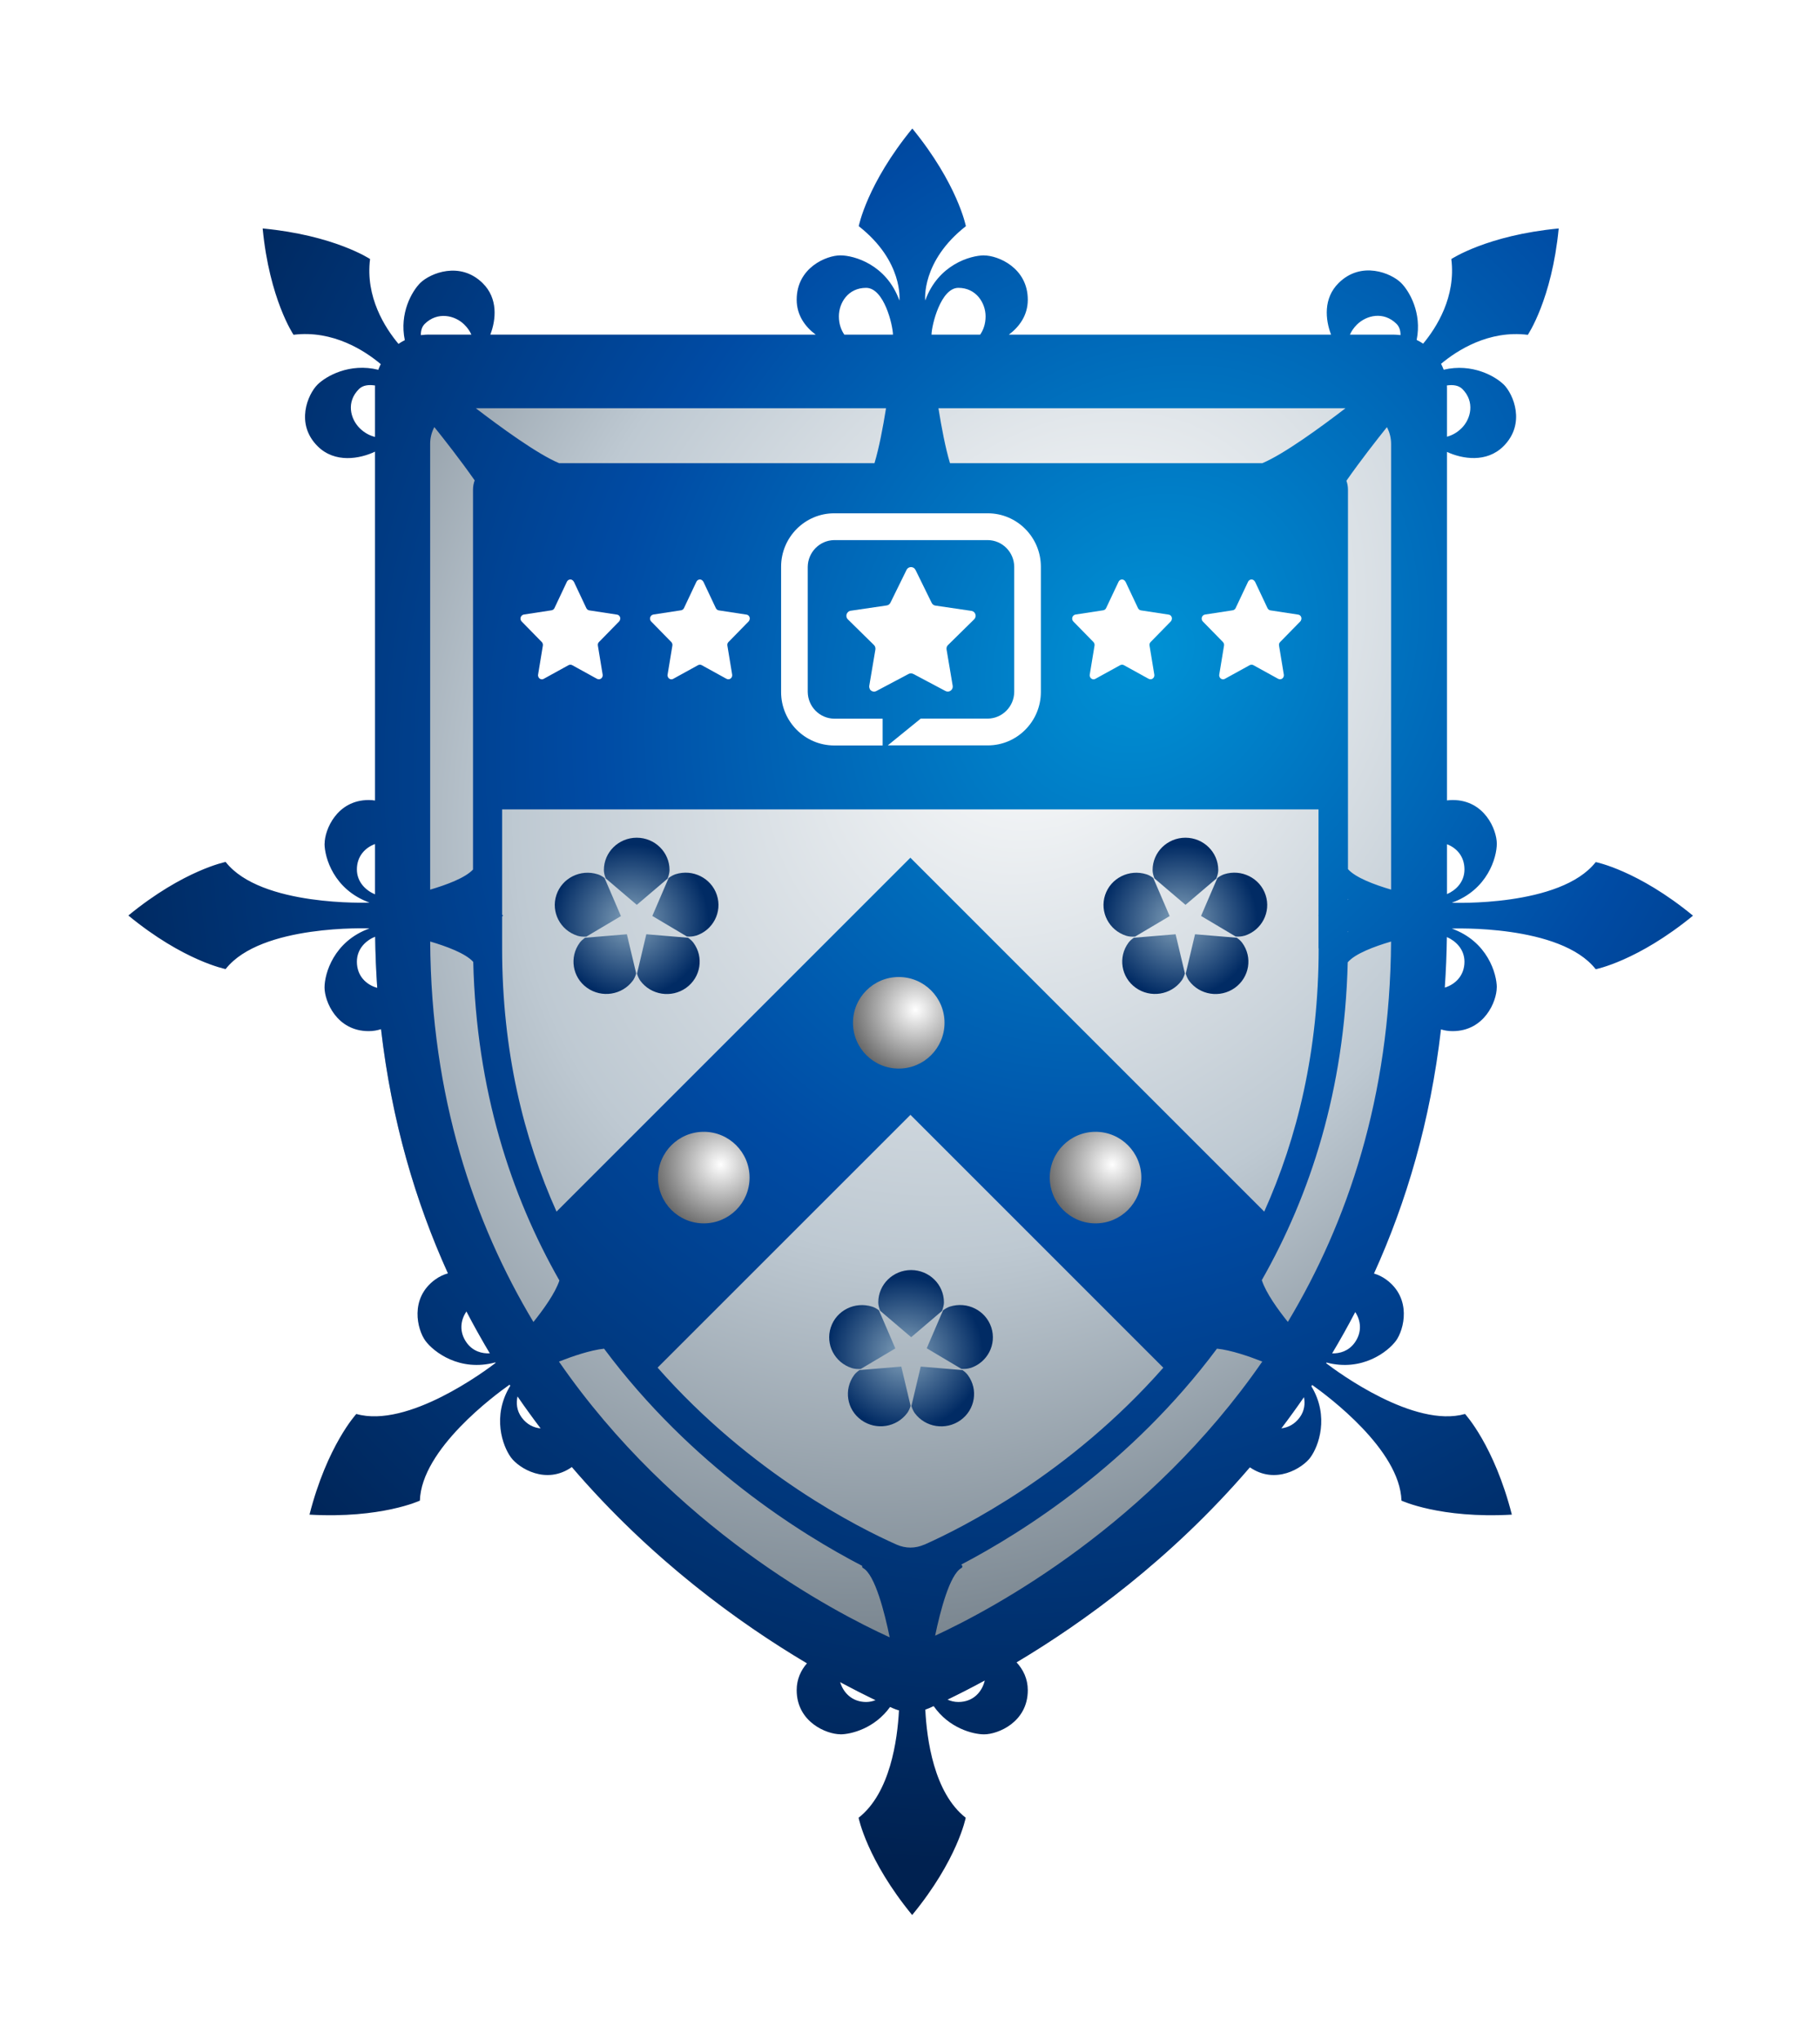 <svg width="248" height="278" viewBox="0 0 248 278" fill="none" xmlns="http://www.w3.org/2000/svg">
<g filter="url(#filter0_d_2655_4361)">
<path d="M66.912 37.087C62.88 37.087 59.619 40.37 59.619 44.4V117.315C59.619 188.842 117.338 218.52 130.114 224.218C131.724 224.939 133.468 224.939 135.091 224.218C147.881 218.52 205.586 188.842 205.586 117.315V44.413C205.586 40.37 202.312 37.1 198.293 37.1H66.912V37.087Z" fill="url(#paint0_radial_2655_4361)"/>
<path d="M132.826 9C138.994 16.548 140.12 22.279 140.125 22.306C134.018 27.097 134.579 32.382 134.585 32.438C136.344 27.537 140.757 26.285 142.632 26.285L142.61 26.295C144.485 26.295 148.562 27.961 148.562 32.333C148.561 34.465 147.393 36.036 145.979 37.087H189.888C189.09 35.015 188.828 32.122 190.911 30.059C194.003 26.986 198.083 28.701 199.422 30.027C200.542 31.137 202.3 34.119 201.549 37.808C201.857 37.956 202.152 38.127 202.434 38.315C204.27 36.104 206.919 31.93 206.274 26.786C206.274 26.786 211.141 23.544 220.905 22.618C219.97 32.301 216.697 37.11 216.697 37.11C211.36 36.447 207.056 39.238 204.876 41.06C205.009 41.32 205.129 41.588 205.231 41.865C209.111 40.941 212.27 42.755 213.425 43.898L213.394 43.856C214.732 45.183 216.464 49.224 213.372 52.297C211.082 54.573 207.783 54.036 205.683 53.066V100.549C205.932 100.514 206.19 100.495 206.457 100.495C210.823 100.495 212.472 104.572 212.472 106.446C212.472 108.321 211.224 112.733 206.341 114.492C206.341 114.492 221.15 115.092 225.949 108.952C225.949 108.952 231.679 110.059 239.205 116.252C231.668 122.434 225.949 123.551 225.949 123.551C221.15 117.41 206.341 118.011 206.341 118.011C211.224 119.77 212.472 124.182 212.472 126.057L212.462 126.036C212.462 127.911 210.801 131.986 206.446 131.986C205.88 131.986 205.353 131.901 204.865 131.752C203.419 144.27 200.139 155.315 195.736 165.014C196.302 165.18 196.86 165.443 197.395 165.832C200.919 168.396 199.84 172.658 198.729 174.178C197.637 175.659 194.119 178.418 189.273 177.142C189.254 177.172 189.235 177.203 189.216 177.233C190.835 178.47 201.216 186.109 208.14 184.148C208.158 184.169 212.114 188.444 214.522 197.865C204.762 198.424 199.479 195.955 199.479 195.955C199.272 189.013 189.447 181.704 187.317 180.199C187.279 180.257 187.24 180.314 187.202 180.371C189.701 184.512 188.166 188.57 187.094 190.036L187.083 190.058C185.986 191.547 182.312 193.825 178.827 191.418C168.061 203.976 156.088 212.595 147.031 217.991C147.928 218.965 148.561 220.223 148.562 221.785C148.562 226.151 144.485 227.801 142.61 227.801C141.07 227.801 137.819 226.957 135.731 223.948C135.525 224.042 135.328 224.134 135.141 224.218C134.961 224.298 134.779 224.367 134.597 224.429C134.794 228.441 135.765 235.773 140.104 239.164C140.095 239.21 138.973 244.924 132.805 252.42C126.638 244.902 125.511 239.193 125.506 239.164C129.81 235.8 130.799 228.556 131.008 224.524C130.723 224.443 130.44 224.342 130.161 224.218C130.046 224.166 129.928 224.11 129.805 224.055C127.715 226.977 124.522 227.801 123 227.801L123.021 227.79C121.146 227.79 117.071 226.13 117.07 221.775C117.07 220.284 117.646 219.067 118.479 218.112C109.389 212.718 97.297 204.052 86.439 191.376C82.937 193.852 79.226 191.556 78.122 190.058L78.111 190.036C77.032 188.561 75.485 184.461 78.049 180.294C78.017 180.247 77.986 180.2 77.954 180.152C75.972 181.546 65.936 188.938 65.726 195.955C65.726 195.955 60.443 198.424 50.683 197.865C53.09 188.448 57.044 184.172 57.065 184.148C64.091 186.138 74.676 178.242 76.055 177.183C76.041 177.161 76.028 177.14 76.015 177.119C71.127 178.449 67.575 175.667 66.478 174.178C65.366 172.658 64.286 168.396 67.811 165.832C68.372 165.424 68.959 165.152 69.554 164.988C65.153 155.288 61.876 144.239 60.433 131.718C59.916 131.887 59.355 131.986 58.748 131.986C54.383 131.986 52.733 127.911 52.733 126.036C52.733 124.161 53.981 119.748 58.864 117.989C58.792 117.986 44.043 117.404 39.256 123.529C39.256 123.529 33.526 122.423 26 116.23C33.537 110.048 39.256 108.932 39.256 108.932C44.043 115.057 58.791 114.475 58.864 114.472C53.981 112.713 52.733 108.3 52.733 106.425L52.744 106.446C52.744 104.572 54.404 100.495 58.759 100.495C59.057 100.495 59.343 100.52 59.619 100.563V53.026C57.525 54.022 54.146 54.618 51.815 52.312C48.711 49.252 50.444 45.212 51.783 43.887C52.946 42.736 56.146 40.904 60.065 41.874C60.162 41.611 60.276 41.356 60.401 41.107C58.24 39.29 53.902 36.44 48.509 37.102C48.49 37.075 45.233 32.257 44.3 22.618C54.08 23.544 58.938 26.784 58.938 26.784C58.281 31.959 60.974 36.153 62.815 38.352C63.088 38.165 63.375 37.996 63.674 37.848C62.899 34.148 64.66 31.153 65.786 30.032C67.149 28.71 71.202 27.033 74.288 30.076C76.376 32.135 76.121 35.017 75.323 37.087H119.667C118.247 36.036 117.07 34.462 117.07 32.322C117.07 27.94 121.146 26.285 123.021 26.285C124.895 26.285 129.308 27.537 131.067 32.438C131.074 32.382 131.635 27.097 125.527 22.306C125.532 22.281 126.647 16.539 132.826 9ZM122.988 220.667C123.407 222.105 124.61 223.393 126.528 223.393C127.008 223.393 127.441 223.296 127.827 223.135C126.451 222.475 124.821 221.656 122.988 220.667ZM142.699 220.461C140.777 221.507 139.067 222.371 137.626 223.064C138.054 223.269 138.546 223.393 139.104 223.393C141.148 223.393 142.348 221.98 142.699 220.461ZM90.824 175.253C88.929 175.452 86.456 176.31 84.676 177.012C100.368 199.706 122.042 211.073 129.743 214.582C129.07 211.3 127.754 206.028 126.106 205.137C125.994 205.075 125.967 204.95 126 204.847C117.59 200.479 102.693 191.164 90.824 175.253ZM174.339 175.249C162.612 190.973 147.926 200.252 139.463 204.686C139.661 204.725 139.721 205.028 139.524 205.137C137.914 206.009 136.621 211.067 135.935 214.359C144.027 210.603 165.141 199.239 180.515 177.007C178.723 176.301 176.235 175.44 174.339 175.249ZM98.119 177.835C110.848 192.288 125.534 199.662 130.677 201.944C131.904 202.492 133.232 202.492 134.47 201.944V201.954C139.622 199.662 154.309 192.289 167.028 177.846L132.573 143.391L98.119 177.835ZM79.033 181.749C78.826 182.659 78.912 183.693 79.594 184.623C80.299 185.585 81.242 186.033 82.192 186.115C81.119 184.703 80.064 183.248 79.033 181.749ZM186.194 181.858C185.19 183.316 184.163 184.731 183.118 186.105C184.033 186 184.932 185.549 185.611 184.623C186.266 183.73 186.37 182.741 186.194 181.858ZM72.076 170.178C71.267 171.346 71.025 172.961 72.119 174.463C72.957 175.605 74.18 175.943 75.266 175.889C74.162 174.045 73.097 172.141 72.076 170.178ZM193.183 170.261C192.174 172.197 191.123 174.074 190.033 175.894C191.095 175.924 192.272 175.572 193.086 174.463C194.155 172.996 193.947 171.422 193.183 170.261ZM67.129 119.775C67.262 140.999 73.079 158.084 81.197 171.616C82.525 169.963 84.167 167.695 84.737 165.962C78.134 154.378 73.422 140.047 72.997 122.553C71.972 121.4 69.376 120.435 67.129 119.775ZM198.062 119.779C195.781 120.45 193.146 121.433 192.158 122.608C191.725 140.053 187.031 154.349 180.45 165.911C181.003 167.647 182.659 169.938 183.999 171.606C192.114 158.077 197.928 140.998 198.062 119.779ZM76.931 116.13C76.976 116.167 77.022 116.204 77.067 116.241C77.022 116.279 76.976 116.315 76.931 116.353V120.702C76.931 134.689 79.853 146.565 84.346 156.576L132.563 108.358L180.781 156.576C185.274 146.565 188.195 134.678 188.195 120.691L188.175 120.702V116.271C188.163 116.261 188.151 116.251 188.139 116.241C188.151 116.231 188.163 116.221 188.175 116.211V101.775H76.931V116.13ZM59.632 119.12C58.445 119.59 57.142 120.713 57.142 122.528C57.142 124.503 58.459 125.691 59.917 126.087C59.761 123.811 59.664 121.489 59.632 119.12ZM205.668 119.167C205.635 121.507 205.539 123.802 205.386 126.052C206.805 125.621 208.064 124.426 208.064 122.528C208.064 120.796 206.83 119.67 205.668 119.167ZM192.191 118.516C192.207 118.477 192.223 118.438 192.239 118.4C192.223 118.396 192.207 118.39 192.191 118.386V118.516ZM192.191 114.096C192.207 114.091 192.223 114.087 192.239 114.082C192.222 114.043 192.208 114.004 192.191 113.965V114.096ZM59.619 106.491C58.284 106.971 57.142 108.145 57.142 109.953C57.142 111.726 58.434 112.864 59.619 113.349V106.491ZM205.683 113.314C206.839 112.82 208.064 111.713 208.064 109.953C208.064 108.158 206.976 107.012 205.683 106.521V113.314ZM67.696 49.682C67.332 50.362 67.125 51.14 67.125 51.965V112.707C69.35 112.054 71.917 111.103 72.965 109.966V58.213C72.965 57.766 73.046 57.339 73.193 56.944C71.235 54.147 68.996 51.299 67.696 49.682ZM197.498 49.69C196.189 51.32 193.939 54.186 191.979 56.992C192.116 57.373 192.191 57.784 192.191 58.213V109.91C193.204 111.07 195.809 112.039 198.066 112.702V51.965C198.066 51.143 197.86 50.369 197.498 49.69ZM73.353 47.116C76.639 49.636 81.762 53.382 84.707 54.602H127.669C128.292 52.541 128.826 49.738 129.243 47.116H73.353ZM136.388 47.116C136.805 49.738 137.339 52.54 137.962 54.602H180.515C183.461 53.374 188.572 49.632 191.85 47.116H136.388ZM59.629 44.017C58.752 43.875 57.958 43.973 57.428 44.497C55.663 46.243 56.237 48.558 57.534 49.841C58.216 50.51 58.943 50.859 59.619 51.02V44.404C59.619 44.274 59.622 44.145 59.629 44.017ZM207.772 44.488C207.269 43.99 206.513 43.885 205.671 44.008C205.678 44.139 205.683 44.271 205.683 44.404V50.99C206.332 50.819 207.023 50.472 207.667 49.834C208.963 48.56 209.504 46.204 207.772 44.488ZM71.79 35.725C70.504 34.441 68.122 33.905 66.39 35.619C65.997 36.008 65.847 36.549 65.858 37.164C66.206 37.113 66.561 37.087 66.922 37.087H72.747C72.543 36.63 72.237 36.166 71.79 35.725ZM198.806 35.616C197.042 33.869 194.705 34.437 193.408 35.721C192.962 36.166 192.657 36.63 192.453 37.087H198.38C198.709 37.087 199.032 37.11 199.35 37.152C199.355 36.545 199.201 36.008 198.806 35.616ZM126.528 30.709C124.064 30.709 122.82 32.768 122.82 34.593C122.82 35.652 123.142 36.473 123.563 37.087H130.191C130.162 35.754 128.972 30.709 126.528 30.709ZM139.104 30.709C136.711 30.709 135.472 35.745 135.441 37.087H142.072C142.492 36.473 142.811 35.652 142.811 34.593C142.81 32.768 141.526 30.709 139.104 30.709Z" fill="url(#paint1_radial_2655_4361)"/>
<g filter="url(#filter1_d_2655_4361)">
<path d="M132.646 135.42C136.091 135.42 138.884 132.627 138.884 129.182C138.884 125.736 136.091 122.943 132.646 122.943C129.201 122.943 126.408 125.736 126.408 129.182C126.408 132.627 129.201 135.42 132.646 135.42Z" fill="url(#paint2_radial_2655_4361)"/>
</g>
<g filter="url(#filter2_d_2655_4361)">
<path d="M106.079 156.512C109.525 156.512 112.318 153.719 112.318 150.273C112.318 146.827 109.525 144.034 106.079 144.034C102.633 144.034 99.84 146.827 99.84 150.273C99.84 153.719 102.633 156.512 106.079 156.512Z" fill="url(#paint3_radial_2655_4361)"/>
</g>
<g filter="url(#filter3_d_2655_4361)">
<path d="M159.462 156.512C162.907 156.512 165.701 153.719 165.701 150.273C165.701 146.827 162.907 144.034 159.462 144.034C156.016 144.034 153.223 146.827 153.223 150.273C153.223 153.719 156.016 156.512 159.462 156.512Z" fill="url(#paint4_radial_2655_4361)"/>
</g>
<path d="M143.112 61.429H122.178C118.192 61.429 114.946 64.695 114.946 68.711V85.781C114.946 89.798 118.192 93.053 122.178 93.064H128.781V89.412H122.178C120.2 89.382 118.608 87.779 118.577 85.781V68.711C118.608 66.723 120.2 65.111 122.178 65.08H143.112C145.09 65.1 146.693 66.713 146.713 68.711V85.771C146.693 87.759 145.09 89.382 143.112 89.402H133.974L129.481 93.053H143.112C147.098 93.053 150.344 89.787 150.344 85.771V68.711C150.344 64.695 147.098 61.429 143.112 61.429Z" fill="white"/>
<path d="M127.016 85.355C127.188 85.7 127.614 85.822 127.939 85.639L132.32 83.316C132.523 83.215 132.756 83.215 132.959 83.316L137.341 85.639C137.483 85.71 137.625 85.73 137.777 85.71C138.142 85.639 138.396 85.294 138.325 84.909L137.493 79.979C137.463 79.756 137.523 79.523 137.696 79.371L141.246 75.882C141.357 75.78 141.418 75.638 141.449 75.496C141.499 75.121 141.246 74.776 140.881 74.725L135.982 74.005C135.748 73.975 135.566 73.833 135.464 73.63L133.264 69.147H133.253C133.193 69.005 133.091 68.904 132.959 68.833C132.625 68.66 132.209 68.802 132.046 69.127L129.845 73.61C129.744 73.813 129.551 73.955 129.328 73.985L124.429 74.705C124.287 74.725 124.145 74.796 124.044 74.908C123.77 75.182 123.78 75.618 124.044 75.882L127.594 79.371C127.756 79.523 127.827 79.756 127.797 79.979L126.965 84.909C126.935 85.061 126.965 85.223 127.036 85.355H127.016Z" fill="white"/>
<path d="M86.714 70.76L88.407 74.35C88.489 74.513 88.63 74.624 88.803 74.655L92.586 75.233C92.87 75.273 93.073 75.547 93.022 75.851C93.002 75.963 92.951 76.085 92.87 76.166L90.132 78.965C90 79.087 89.949 79.28 89.98 79.452L90.629 83.397C90.679 83.702 90.487 83.986 90.203 84.037C90.081 84.057 89.969 84.037 89.868 83.986L86.48 82.12C86.328 82.038 86.146 82.038 85.983 82.12L82.596 83.986C82.342 84.128 82.018 84.026 81.886 83.752C81.835 83.651 81.805 83.519 81.835 83.397L82.484 79.452C82.514 79.28 82.454 79.087 82.332 78.965L79.594 76.166C79.391 75.953 79.38 75.608 79.594 75.385C79.675 75.294 79.776 75.243 79.888 75.223L83.671 74.644C83.843 74.614 83.995 74.502 84.066 74.34L85.76 70.75C85.892 70.486 86.207 70.364 86.46 70.506C86.561 70.557 86.643 70.638 86.693 70.75L86.714 70.76Z" fill="white"/>
<path d="M104.361 70.76L106.055 74.35C106.136 74.513 106.278 74.624 106.45 74.655L110.234 75.233C110.518 75.273 110.72 75.547 110.67 75.851C110.649 75.963 110.599 76.085 110.518 76.166L107.779 78.965C107.647 79.087 107.597 79.28 107.627 79.452L108.276 83.397C108.327 83.702 108.134 83.986 107.85 84.037C107.728 84.057 107.617 84.037 107.515 83.986L104.128 82.12C103.976 82.038 103.793 82.038 103.631 82.12L100.243 83.986C99.99 84.128 99.665 84.026 99.533 83.752C99.482 83.651 99.452 83.519 99.482 83.397L100.132 79.452C100.162 79.28 100.101 79.087 99.979 78.965L97.241 76.166C97.038 75.953 97.028 75.608 97.241 75.385C97.322 75.294 97.424 75.243 97.535 75.223L101.318 74.644C101.491 74.614 101.643 74.502 101.714 74.34L103.408 70.75C103.539 70.486 103.854 70.364 104.107 70.506C104.209 70.557 104.29 70.638 104.341 70.75L104.361 70.76Z" fill="white"/>
<path d="M161.885 70.76L163.579 74.35C163.66 74.513 163.802 74.624 163.974 74.655L167.758 75.233C168.042 75.273 168.244 75.547 168.194 75.851C168.173 75.963 168.123 76.085 168.042 76.166L165.303 78.965C165.171 79.087 165.12 79.28 165.151 79.452L165.8 83.397C165.851 83.702 165.658 83.986 165.374 84.037C165.252 84.057 165.141 84.037 165.039 83.986L161.652 82.12C161.5 82.038 161.317 82.038 161.155 82.12L157.767 83.986C157.514 84.128 157.189 84.026 157.057 83.752C157.006 83.651 156.976 83.519 157.006 83.397L157.656 79.452C157.686 79.28 157.625 79.087 157.503 78.965L154.765 76.166C154.562 75.953 154.552 75.608 154.765 75.385C154.846 75.294 154.947 75.243 155.059 75.223L158.842 74.644C159.015 74.614 159.167 74.502 159.238 74.34L160.932 70.75C161.063 70.486 161.378 70.364 161.631 70.506C161.733 70.557 161.814 70.638 161.865 70.75L161.885 70.76Z" fill="white"/>
<path d="M179.532 70.76L181.226 74.35C181.307 74.513 181.449 74.624 181.621 74.655L185.405 75.233C185.689 75.273 185.891 75.547 185.841 75.851C185.82 75.963 185.77 76.085 185.689 76.166L182.95 78.965C182.818 79.087 182.767 79.28 182.798 79.452L183.447 83.397C183.498 83.702 183.305 83.986 183.021 84.037C182.899 84.057 182.788 84.037 182.686 83.986L179.299 82.12C179.147 82.038 178.964 82.038 178.802 82.12L175.414 83.986C175.16 84.128 174.836 84.026 174.704 83.752C174.653 83.651 174.623 83.519 174.653 83.397L175.302 79.452C175.333 79.28 175.272 79.087 175.15 78.965L172.412 76.166C172.209 75.953 172.199 75.608 172.412 75.385C172.493 75.294 172.594 75.243 172.706 75.223L176.489 74.644C176.662 74.614 176.814 74.502 176.885 74.34L178.579 70.75C178.71 70.486 179.025 70.364 179.278 70.506C179.38 70.557 179.461 70.638 179.512 70.75L179.532 70.76Z" fill="white"/>
<path d="M102.27 119.262C102.574 119.475 102.817 119.698 103 119.941C104.45 121.909 104.005 124.658 102.007 126.088C100.009 127.518 97.209 127.081 95.759 125.113C95.576 124.85 95.424 124.525 95.312 124.15L96.58 118.785L102.27 119.262ZM95.2 124.13C95.088 124.505 94.937 124.84 94.744 125.104C93.294 127.071 90.494 127.507 88.496 126.077C86.498 124.647 86.062 121.898 87.513 119.931C87.685 119.698 87.938 119.475 88.232 119.262L93.932 118.785L95.2 124.13ZM84.327 113.44C85.088 111.128 87.614 109.87 89.967 110.62C90.271 110.711 90.575 110.884 90.889 111.117L93.121 116.311L88.404 119.11C87.948 119.131 87.542 119.1 87.197 118.988C84.844 118.238 83.566 115.753 84.327 113.44ZM100.555 110.61C102.908 109.86 105.433 111.128 106.194 113.44C106.955 115.753 105.677 118.238 103.324 118.988L103.313 118.979C102.979 119.09 102.573 119.12 102.127 119.1L97.4 116.29L99.622 111.118C99.936 110.885 100.25 110.712 100.555 110.61ZM95.271 105.631C97.736 105.631 99.744 107.599 99.744 110.033C99.744 110.378 99.643 110.763 99.491 111.179H99.511L95.282 114.779L91.053 111.179C90.89 110.763 90.799 110.378 90.799 110.033C90.799 107.599 92.807 105.631 95.271 105.631Z" fill="url(#paint5_radial_2655_4361)"/>
<path d="M177.04 119.262C177.345 119.475 177.588 119.698 177.771 119.941C179.221 121.909 178.775 124.658 176.777 126.088C174.779 127.518 171.979 127.081 170.529 125.113C170.346 124.85 170.194 124.525 170.082 124.15L171.351 118.785L177.04 119.262ZM169.972 124.13C169.86 124.505 169.709 124.84 169.516 125.104C168.066 127.071 165.266 127.507 163.268 126.077C161.27 124.647 160.834 121.898 162.284 119.931C162.457 119.698 162.71 119.475 163.004 119.262L168.704 118.785L169.972 124.13ZM159.098 113.44C159.859 111.128 162.385 109.87 164.738 110.62C165.042 110.711 165.346 110.884 165.66 111.117L167.892 116.311L163.175 119.11C162.719 119.131 162.313 119.1 161.968 118.988C159.615 118.238 158.337 115.753 159.098 113.44ZM175.327 110.61C177.681 109.86 180.206 111.128 180.967 113.44C181.728 115.753 180.45 118.238 178.097 118.988L178.086 118.979C177.752 119.09 177.346 119.12 176.9 119.1L172.173 116.29L174.395 111.118C174.709 110.885 175.023 110.712 175.327 110.61ZM170.042 105.631C172.507 105.631 174.515 107.599 174.515 110.033C174.515 110.378 174.413 110.763 174.261 111.179H174.282L170.052 114.779L165.823 111.179C165.66 110.763 165.569 110.378 165.569 110.033C165.569 107.599 167.578 105.631 170.042 105.631Z" fill="url(#paint6_radial_2655_4361)"/>
<path d="M139.661 178.17C139.965 178.383 140.209 178.606 140.391 178.85C141.842 180.817 141.395 183.566 139.397 184.996C137.399 186.426 134.6 185.99 133.149 184.022C132.967 183.759 132.815 183.434 132.703 183.059L133.971 177.693L139.661 178.17ZM132.592 183.039C132.48 183.414 132.327 183.749 132.135 184.013C130.684 185.98 127.885 186.416 125.888 184.986C123.89 183.556 123.453 180.807 124.903 178.84C125.076 178.607 125.33 178.383 125.624 178.17L131.324 177.693L132.592 183.039ZM121.719 172.349C122.479 170.036 125.004 168.778 127.357 169.528C127.661 169.62 127.966 169.792 128.28 170.025L130.512 175.219L125.796 178.019C125.339 178.039 124.934 178.008 124.589 177.896C122.236 177.146 120.958 174.661 121.719 172.349ZM137.947 169.519C140.3 168.768 142.826 170.036 143.587 172.349C144.347 174.661 143.069 177.146 140.717 177.896L140.706 177.887C140.371 177.998 139.966 178.028 139.519 178.008L134.793 175.198L137.014 170.026C137.329 169.793 137.643 169.62 137.947 169.519ZM132.662 164.539C135.126 164.539 137.135 166.507 137.135 168.941C137.135 169.286 137.033 169.671 136.881 170.087H136.901L132.672 173.688L128.442 170.087C128.28 169.671 128.188 169.286 128.188 168.941C128.188 166.507 130.197 164.539 132.662 164.539Z" fill="url(#paint7_radial_2655_4361)"/>
</g>
<defs>
<filter id="filter0_d_2655_4361" x="0.466" y="0.489" width="247.25" height="277.465" filterUnits="userSpaceOnUse" color-interpolation-filters="sRGB">
<feFlood flood-opacity="0" result="BackgroundImageFix"/>
<feColorMatrix in="SourceAlpha" type="matrix" values="0 0 0 0 0 0 0 0 0 0 0 0 0 0 0 0 0 0 127 0" result="hardAlpha"/>
<feOffset dx="-8.511" dy="8.511"/>
<feGaussianBlur stdDeviation="8.511"/>
<feComposite in2="hardAlpha" operator="out"/>
<feColorMatrix type="matrix" values="0 0 0 0 0 0 0 0 0 0 0 0 0 0 0 0 0 0 0.25 0"/>
<feBlend mode="normal" in2="BackgroundImageFix" result="effect1_dropShadow_2655_4361"/>
<feBlend mode="normal" in="SourceGraphic" in2="effect1_dropShadow_2655_4361" result="shape"/>
</filter>
<filter id="filter1_d_2655_4361" x="121.403" y="121.275" width="19.149" height="19.149" filterUnits="userSpaceOnUse" color-interpolation-filters="sRGB">
<feFlood flood-opacity="0" result="BackgroundImageFix"/>
<feColorMatrix in="SourceAlpha" type="matrix" values="0 0 0 0 0 0 0 0 0 0 0 0 0 0 0 0 0 0 127 0" result="hardAlpha"/>
<feOffset dx="-1.668" dy="1.668"/>
<feGaussianBlur stdDeviation="1.668"/>
<feComposite in2="hardAlpha" operator="out"/>
<feColorMatrix type="matrix" values="0 0 0 0 0 0 0 0 0 0 0 0 0 0 0 0 0 0 0.5 0"/>
<feBlend mode="normal" in2="BackgroundImageFix" result="effect1_dropShadow_2655_4361"/>
<feBlend mode="normal" in="SourceGraphic" in2="effect1_dropShadow_2655_4361" result="shape"/>
</filter>
<filter id="filter2_d_2655_4361" x="94.447" y="141.978" width="19.927" height="19.928" filterUnits="userSpaceOnUse" color-interpolation-filters="sRGB">
<feFlood flood-opacity="0" result="BackgroundImageFix"/>
<feColorMatrix in="SourceAlpha" type="matrix" values="0 0 0 0 0 0 0 0 0 0 0 0 0 0 0 0 0 0 127 0" result="hardAlpha"/>
<feOffset dx="-1.668" dy="1.668"/>
<feGaussianBlur stdDeviation="1.862"/>
<feComposite in2="hardAlpha" operator="out"/>
<feColorMatrix type="matrix" values="0 0 0 0 0 0 0 0 0 0 0 0 0 0 0 0 0 0 0.5 0"/>
<feBlend mode="normal" in2="BackgroundImageFix" result="effect1_dropShadow_2655_4361"/>
<feBlend mode="normal" in="SourceGraphic" in2="effect1_dropShadow_2655_4361" result="shape"/>
</filter>
<filter id="filter3_d_2655_4361" x="147.83" y="141.978" width="19.927" height="19.928" filterUnits="userSpaceOnUse" color-interpolation-filters="sRGB">
<feFlood flood-opacity="0" result="BackgroundImageFix"/>
<feColorMatrix in="SourceAlpha" type="matrix" values="0 0 0 0 0 0 0 0 0 0 0 0 0 0 0 0 0 0 127 0" result="hardAlpha"/>
<feOffset dx="-1.668" dy="1.668"/>
<feGaussianBlur stdDeviation="1.862"/>
<feComposite in2="hardAlpha" operator="out"/>
<feColorMatrix type="matrix" values="0 0 0 0 0 0 0 0 0 0 0 0 0 0 0 0 0 0 0.5 0"/>
<feBlend mode="normal" in2="BackgroundImageFix" result="effect1_dropShadow_2655_4361"/>
<feBlend mode="normal" in="SourceGraphic" in2="effect1_dropShadow_2655_4361" result="shape"/>
</filter>
<radialGradient id="paint0_radial_2655_4361" cx="0" cy="0" r="1" gradientUnits="userSpaceOnUse" gradientTransform="translate(152.391 83.473) rotate(126.724) scale(148.173 115.246)">
<stop stop-color="white"/>
<stop offset="0.575" stop-color="#BEC9D2"/>
<stop offset="1" stop-color="#737F89"/>
</radialGradient>
<radialGradient id="paint1_radial_2655_4361" cx="0" cy="0" r="1" gradientUnits="userSpaceOnUse" gradientTransform="translate(164.732 80.068) rotate(124.889) scale(174.839 149.932)">
<stop stop-color="#0092D5"/>
<stop offset="0.475" stop-color="#004BA4"/>
<stop offset="1" stop-color="#002150"/>
</radialGradient>
<radialGradient id="paint2_radial_2655_4361" cx="0" cy="0" r="1" gradientUnits="userSpaceOnUse" gradientTransform="translate(134.925 127.401) rotate(124.509) scale(9.039 9.039)">
<stop stop-color="white"/>
<stop offset="1" stop-color="#6A6A6A"/>
</radialGradient>
<radialGradient id="paint3_radial_2655_4361" cx="0" cy="0" r="1" gradientUnits="userSpaceOnUse" gradientTransform="translate(108.358 148.492) rotate(124.509) scale(9.04 9.04)">
<stop stop-color="white"/>
<stop offset="1" stop-color="#6A6A6A"/>
</radialGradient>
<radialGradient id="paint4_radial_2655_4361" cx="0" cy="0" r="1" gradientUnits="userSpaceOnUse" gradientTransform="translate(161.741 148.492) rotate(124.509) scale(9.04 9.04)">
<stop stop-color="white"/>
<stop offset="1" stop-color="#6A6A6A"/>
</radialGradient>
<radialGradient id="paint5_radial_2655_4361" cx="0" cy="0" r="1" gradientUnits="userSpaceOnUse" gradientTransform="translate(94.428 116.951) rotate(173.29) scale(12.492 12.23)">
<stop stop-color="#83A2BB"/>
<stop offset="0.85" stop-color="#012B64"/>
</radialGradient>
<radialGradient id="paint6_radial_2655_4361" cx="0" cy="0" r="1" gradientUnits="userSpaceOnUse" gradientTransform="translate(169.2 116.951) rotate(173.291) scale(12.494 12.23)">
<stop stop-color="#83A2BB"/>
<stop offset="0.85" stop-color="#012B64"/>
</radialGradient>
<radialGradient id="paint7_radial_2655_4361" cx="0" cy="0" r="1" gradientUnits="userSpaceOnUse" gradientTransform="translate(131.82 175.86) rotate(173.291) scale(12.493 12.231)">
<stop stop-color="#83A2BB"/>
<stop offset="0.85" stop-color="#012B64"/>
</radialGradient>
</defs>
</svg>
